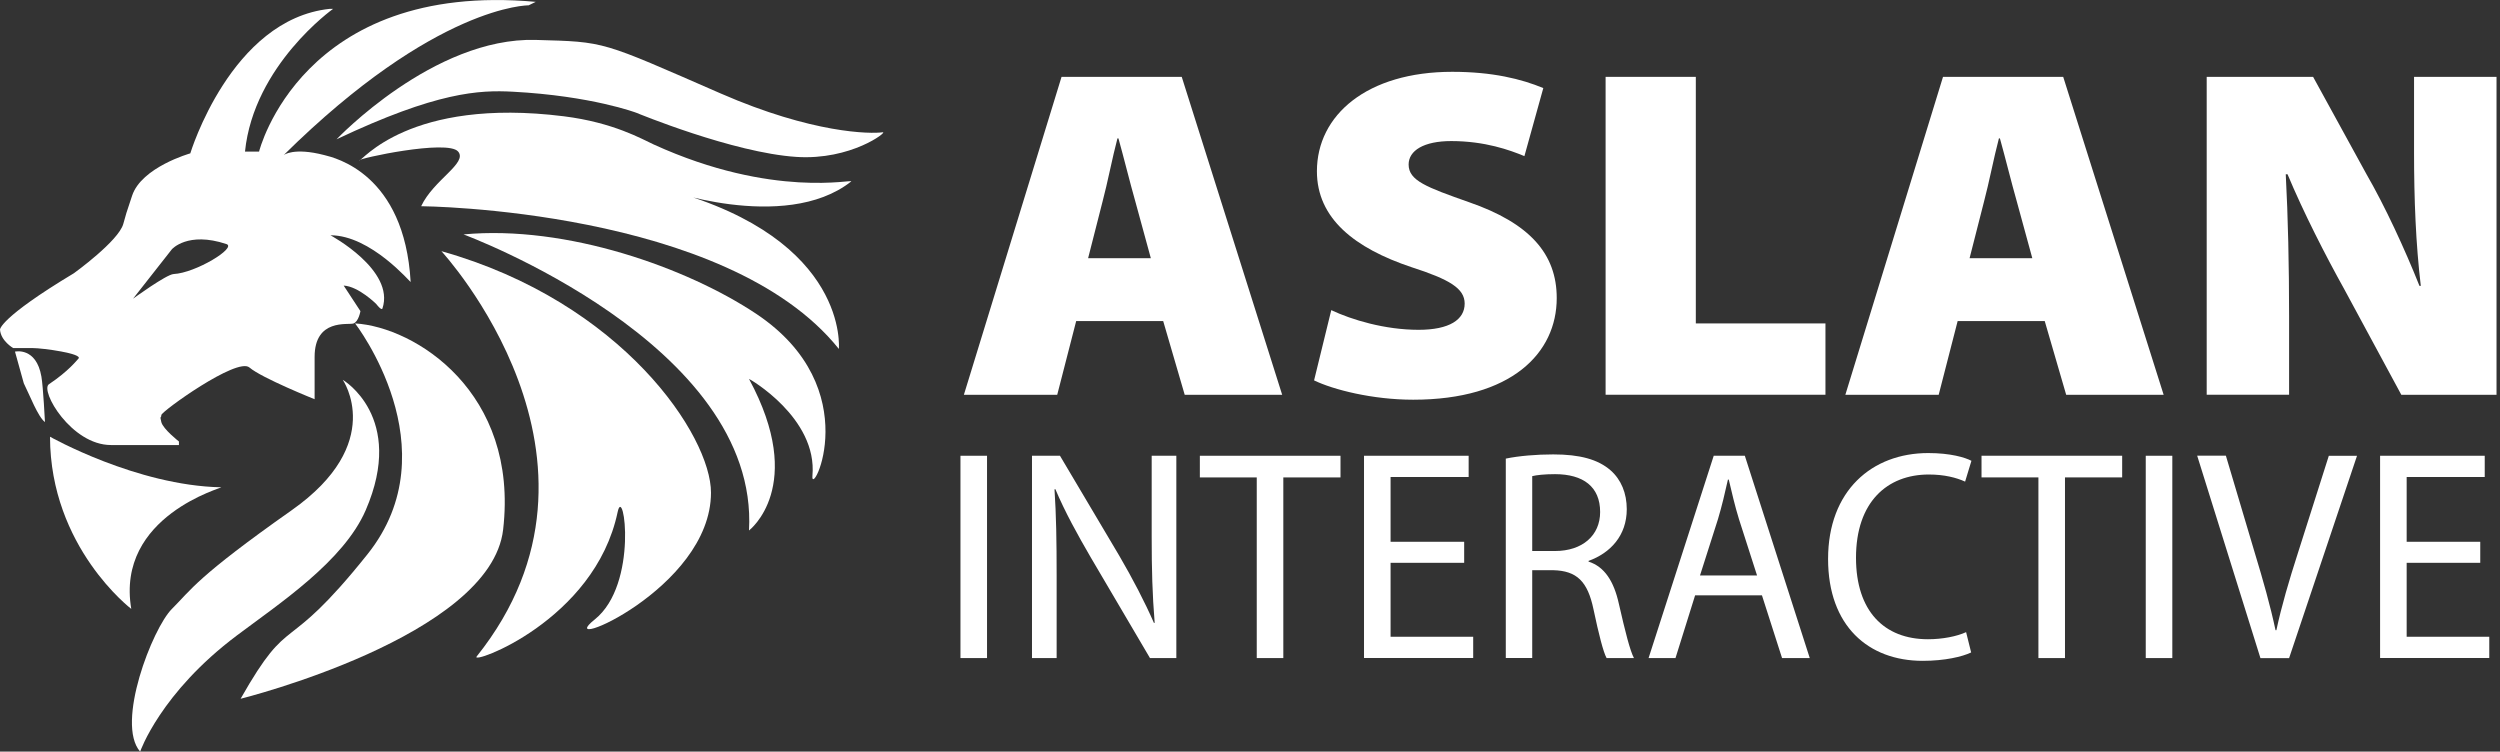 <?xml version="1.0" encoding="utf-8"?>
<!-- Generator: Adobe Illustrator 28.0.0, SVG Export Plug-In . SVG Version: 6.00 Build 0)  -->
<svg version="1.1" id="Layer_1" xmlns="http://www.w3.org/2000/svg" xmlns:xlink="http://www.w3.org/1999/xlink" x="0px" y="0px"
	 viewBox="0 0 351.94 105.81" style="enable-background:new 0 0 351.94 105.81;" xml:space="preserve">
<rect x="0" y="0" width="351.94" height="105.81" fill="#333333" stroke="none"/>
<style type="text/css">
	.st0{fill:#FFFFFF;}
</style>
<g>
	<path class="st0" d="M46.52,33.13"/>
	<path class="st0" d="M53.83,43.42"/>
	<path class="st0" d="M75.42,0.26C42.42-2.72,36.47,21.34,36.47,21.34h-1.98c1.24-12.16,12.4-20.09,12.4-20.09h-0.5
		c-13.89,1.49-19.6,20.34-19.6,20.34s-6.85,1.93-8.19,5.95c-0.87,2.6-0.87,2.6-1.24,3.97c-0.66,2.42-6.95,6.95-6.95,6.95
		C-0.12,44.79,0,46.4,0,46.4C0.12,48.01,1.86,49,1.86,49c0,0,0.58,0,0.58,0c2.08,0,2.13,0,2.15,0c1.45,0,7.15,0.79,6.45,1.49
		c-0.25,0.25-1.38,1.75-4.15,3.6c-1.3,0.87,3.14,8.56,8.73,8.56c4.11,0,9.57,0,9.57,0v-0.5c0,0-2.23-1.74-2.48-2.73
		c-0.25-0.99,0-0.5,0-0.99c0-0.5,10.67-8.19,12.4-6.7c1.74,1.49,9.18,4.47,9.18,4.47s0-0.5,0-5.95s4.71-4.47,5.46-4.71
		c0.74-0.25,0.99-1.74,0.99-1.74l-2.36-3.6c2.11,0.12,4.59,2.6,4.59,2.6s0.74,0.99,0.87,0.62c1.8-5.4-7.32-10.3-7.32-10.3
		c5.71,0,11.3,6.72,11.29,6.57c-0.87-15.26-10.69-17.49-12.16-17.86c-4.34-1.12-5.71,0-5.71,0C61.4,0.63,74.42,0.75,74.42,0.75
		L75.42,0.26z M24.44,38.58c-1.02,0.05-5.71,3.47-5.71,3.47l5.46-6.95c0,0,2.22-2.57,7.69-0.74C33.37,34.86,27.57,38.42,24.44,38.58
		z"/>
	<path class="st0" d="M6.33,59.42c-0.99-0.74-2.15-3.8-2.98-5.46L2.11,49.5c0,0,2.99-0.7,3.72,3.52
		C6.08,54.46,6.33,59.42,6.33,59.42z"/>
	<path class="st0" d="M18.48,85.72c0,0-11.41-8.68-11.44-24.24c0,0,12.18,6.88,24.09,7.12C31.63,68.61,16.25,72.57,18.48,85.72z"/>
	<path class="st0" d="M48.25,53.47c0,0,6.2,8.93-7.19,18.36S26.94,82.99,24.2,85.72s-7.95,16.13-4.47,20.09
		c0,0,2.85-8.28,13.64-16.37c5.95-4.47,14.99-10.42,18.11-17.61C57.18,58.68,48.23,53.45,48.25,53.47z"/>
	<path class="st0" d="M49.99,45.53c0,0,13.64,17.61,1.74,32.5s-10.67,7.69-17.86,20.34c0,0,35.23-8.76,36.96-23.82
		C73.06,55.21,58.42,46.03,49.99,45.53z"/>
	<path class="st0" d="M62.14,35.36c0,0,27.15,29.32,4.96,57.06c-0.99,1.24,16.62-4.96,19.85-20.34c0.85-4.07,2.98,10.17-3.23,15.13
		c-6.2,4.96,16.37-4.22,16.37-17.86C100.1,61.4,87.7,42.55,62.14,35.36z"/>
	<path class="st0" d="M65.25,33c0,0,41.68,15.38,40.19,41.68c0,0,8.19-6.2,0-21.34c-0.03-0.06,9.68,5.46,8.93,13.64
		c-0.31,3.44,7.86-12.29-7.94-22.82C96.75,37.72,79.78,31.64,65.25,33z"/>
	<path class="st0" d="M59.29,29.03c0,0,42.99,0.33,58.8,20.09c0,0,1.49-15.38-23.82-22.33c-1.97-0.54,16.13,6.2,25.55-1.24
		c0.54-0.43-10.92,2.48-27.79-5.21c-1.64-0.75-5.65-3.09-12.65-3.97c-21.83-2.73-28.53,6.45-28.78,6.2
		c-0.25-0.25,12.4-2.98,13.89-1.24C65.88,22.95,61.03,25.31,59.29,29.03z"/>
	<path class="st0" d="M47.38,19.61c0,0,13.64-14.39,28.03-13.99c9.95,0.28,9.03,0.12,26.05,7.54c12.93,5.64,21.09,5.71,22.82,5.46
		c0.74-0.11-4.47,3.97-12.16,3.47c-8.94-0.58-22.53-6.21-22.53-6.21s-6.26-2.38-17.41-2.97C67.48,12.66,61.52,12.91,47.38,19.61z"/>
</g>
<g>
	<g>
		<path class="st0" d="M151.5,45.2l-2.67,10.38h-13.14l13.75-44.76h16.92l14.14,44.76h-13.72l-3.03-10.38H151.5z M162.01,36.35
			l-2.2-8.05c-0.72-2.52-1.62-6.18-2.36-8.82h-0.14c-0.7,2.64-1.41,6.33-2.09,8.87l-2.04,8H162.01z"/>
		<path class="st0" d="M187.41,43.66c2.88,1.36,7.54,2.77,12.29,2.77c4.34,0,6.49-1.43,6.49-3.69c0-2.14-2.13-3.4-7.49-5.13
			c-7.98-2.67-13.31-6.84-13.31-13.5c0-7.92,7.07-14,19.05-14c5.66,0,9.71,1,12.82,2.29l-2.66,9.58c-2.04-0.85-5.56-2.12-10.3-2.12
			c-3.87,0-6,1.34-6,3.3c0,2.27,2.51,3.19,8.49,5.3c8.55,2.96,12.36,7.27,12.36,13.5c0,7.74-6.37,14.31-20.21,14.31
			c-5.71,0-11.25-1.41-13.95-2.72L187.41,43.66z"/>
		<path class="st0" d="M226.03,10.82h12.7v34.71h18.25v10.04h-30.95V10.82z"/>
		<path class="st0" d="M275.59,45.2l-2.67,10.38h-13.14l13.75-44.76h16.92l14.14,44.76h-13.72l-3.02-10.38H275.59z M286.1,36.35
			l-2.2-8.05c-0.72-2.52-1.62-6.18-2.36-8.82h-0.14c-0.7,2.64-1.41,6.33-2.09,8.87l-2.04,8H286.1z"/>
		<path class="st0" d="M310.65,55.58V10.82h14.98l7.53,13.73c2.57,4.45,5.35,10.44,7.44,15.69h0.19c-0.7-5.89-0.95-12.15-0.95-18.84
			V10.82h11.61v44.76h-13.4l-8.04-14.88c-2.64-4.75-5.72-10.76-7.98-16.17h-0.25c0.32,6.04,0.47,12.78,0.47,20.05v10.99H310.65z"/>
	</g>
</g>
<g>
	<g>
		<path class="st0" d="M138.95,64.16v28.48h-3.74V64.16H138.95z"/>
		<path class="st0" d="M145.28,92.63V64.16h3.94l8.35,14.08c1.9,3.26,3.58,6.48,4.88,9.46l0.1-0.03c-0.33-4-0.42-7.54-0.42-12.1
			V64.16h3.47v28.48h-3.71l-8.36-14.21c-1.8-3.1-3.6-6.34-4.96-9.57l-0.12,0.03c0.24,3.67,0.3,7.15,0.3,12.27v11.48H145.28z"/>
		<path class="st0" d="M176.93,67.21h-8.02v-3.05h19.8v3.05h-8.05v25.43h-3.74V67.21z"/>
		<path class="st0" d="M206.12,79.23h-10.36v10.41h11.63v2.99h-15.37V64.16h14.73v2.99h-10.99v9.12h10.36V79.23z"/>
		<path class="st0" d="M211.99,64.56c1.8-0.38,4.31-0.59,6.67-0.59c3.75,0,6.31,0.7,8.08,2.25c1.48,1.3,2.27,3.22,2.27,5.46
			c0,3.71-2.3,6.17-5.38,7.28v0.1c2.25,0.72,3.57,2.77,4.27,5.95c0.9,3.95,1.57,6.59,2.12,7.63h-3.85c-0.46-0.83-1.1-3.34-1.85-6.89
			c-0.82-3.9-2.34-5.4-5.66-5.48h-2.96v12.36h-3.72V64.56z M215.7,77.57h3.2c3.87,0,6.36-2.19,6.36-5.49c0-3.57-2.38-5.32-6.34-5.33
			c-1.52,0-2.62,0.13-3.22,0.28V77.57z"/>
		<path class="st0" d="M238.63,83.81l-2.76,8.83h-3.79l9.17-28.48h4.38l9.14,28.48h-3.9l-2.83-8.83H238.63z M247.35,81.01
			l-2.54-7.91c-0.59-1.91-1.02-3.8-1.44-5.58h-0.12c-0.4,1.81-0.86,3.76-1.4,5.56l-2.53,7.93H247.35z"/>
		<path class="st0" d="M277.49,91.85c-1.25,0.6-3.71,1.18-6.82,1.18c-7.64,0-13.32-4.9-13.32-14.34c0-9.62,6.18-14.91,14.1-14.91
			c3.13,0,5.19,0.62,6.08,1.09l-0.89,2.93c-1.24-0.56-2.91-1-5.11-1c-5.87,0-10.25,3.88-10.25,11.72c0,7.5,3.96,11.47,10.13,11.47
			c2.05,0,4.06-0.4,5.37-1L277.49,91.85z"/>
		<path class="st0" d="M286.97,67.21h-8.02v-3.05h19.8v3.05h-8.05v25.43h-3.74V67.21z"/>
		<path class="st0" d="M305.81,64.16v28.48h-3.74V64.16H305.81z"/>
		<path class="st0" d="M318.21,92.63l-8.9-28.48h4.04L317.47,78c1.11,3.65,2.15,7.31,2.87,10.72h0.12c0.72-3.4,1.82-7.1,2.98-10.71
			l4.4-13.84h3.97l-9.56,28.48H318.21z"/>
		<path class="st0" d="M349.16,79.23h-10.36v10.41h11.63v2.99h-15.37V64.16h14.73v2.99h-10.99v9.12h10.36V79.23z"/>
	</g>
</g>
</svg>
